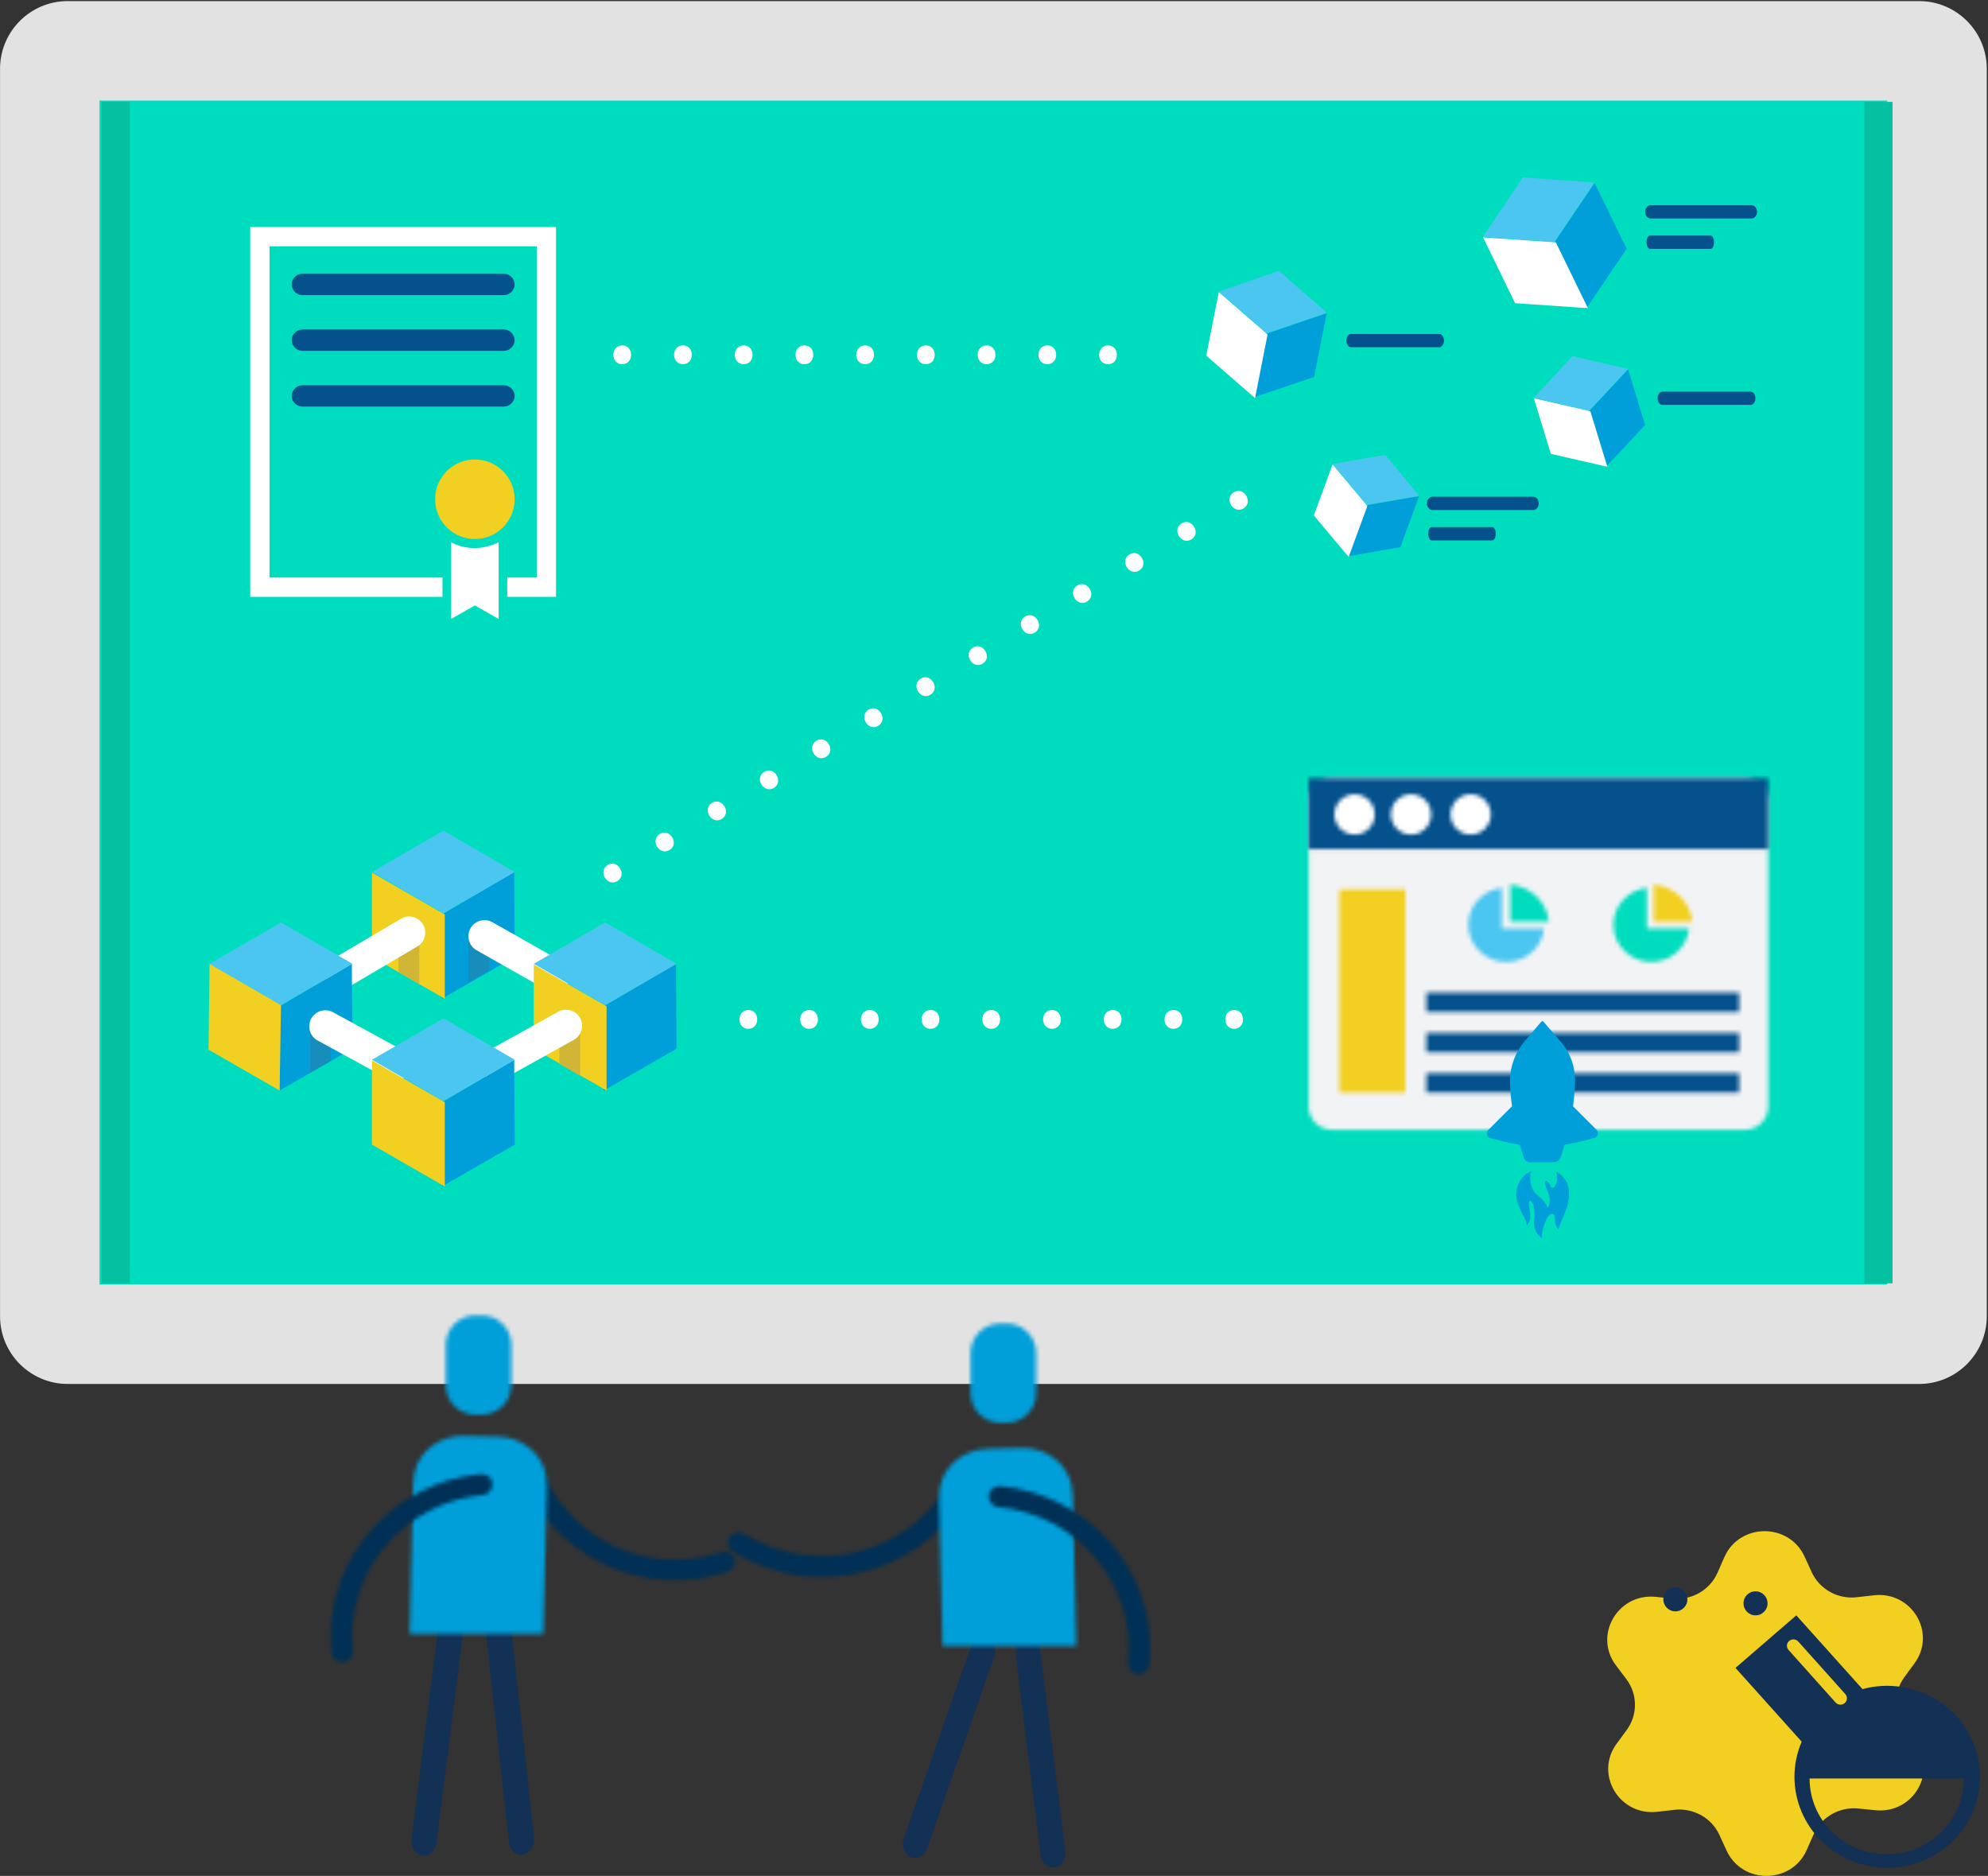 <?xml version="1.0" encoding="UTF-8"?>
<svg width="496px" height="468px" viewBox="0 0 496 468" version="1.1" xmlns="http://www.w3.org/2000/svg" xmlns:xlink="http://www.w3.org/1999/xlink">
    <rect x="0" y="0" width="496" height="468" fill="#333333" stroke="none"/>
    <!-- Generator: Sketch 50 (54983) - http://www.bohemiancoding.com/sketch -->
    <title>Group</title>
    <desc>Created with Sketch.</desc>
    <defs>
        <path d="M5.848,0.345 C2.656,0.345 0.068,2.927 0.068,6.112 L0.068,82.283 C0.068,85.468 2.656,88.051 5.848,88.051 L108.927,88.051 C112.119,88.051 114.707,85.468 114.707,82.283 L114.707,6.112 C114.707,2.927 112.119,0.345 108.927,0.345 L5.848,0.345 Z" id="path-1"></path>
        <polygon id="path-3" points="0.068 0.345 114.706 0.345 114.706 18.047 0.068 18.047"></polygon>
        <path d="M0.016,5.071 C0.016,7.849 2.267,10.1 5.044,10.1 C7.822,10.1 10.073,7.849 10.073,5.071 C10.073,2.293 7.822,0.043 5.044,0.043 C2.267,0.043 0.016,2.293 0.016,5.071 Z" id="path-5"></path>
        <path d="M0.399,5.071 C0.399,7.849 2.651,10.1 5.426,10.1 C8.204,10.1 10.455,7.849 10.455,5.071 C10.455,2.293 8.204,0.043 5.426,0.043 C2.651,0.043 0.399,2.293 0.399,5.071 Z" id="path-7"></path>
        <path d="M0.144,5.071 C0.144,7.849 2.395,10.1 5.173,10.1 C7.95,10.1 10.2,7.849 10.2,5.071 C10.2,2.293 7.95,0.043 5.173,0.043 C2.395,0.043 0.144,2.293 0.144,5.071 Z" id="path-9"></path>
        <path d="M0.611,9.475 L10.264,9.475 C9.765,4.539 5.698,0.627 0.611,0.222 L0.611,9.475 Z" id="path-11"></path>
        <path d="M0.244,9.527 C0.244,14.655 4.487,18.812 9.719,18.812 C14.637,18.812 18.678,15.143 19.15,10.448 L8.622,10.448 L8.622,9.527 L8.622,8.605 L8.622,0.306 C3.906,0.839 0.244,4.763 0.244,9.527 Z" id="path-13"></path>
        <path d="M0.368,9.475 L10.022,9.475 C9.523,4.539 5.455,0.627 0.368,0.222 L0.368,9.475 Z" id="path-15"></path>
        <path d="M0.404,9.527 C0.404,14.655 4.647,18.812 9.879,18.812 C14.795,18.812 18.836,15.143 19.31,10.448 L8.781,10.448 L8.781,9.527 L8.781,8.605 L8.781,0.306 C4.066,0.839 0.404,4.763 0.404,9.527 Z" id="path-17"></path>
        <polygon id="path-19" points="0.598 0.501 78.633 0.501 78.633 5.329 0.598 5.329"></polygon>
        <polygon id="path-21" points="0.598 0.466 78.633 0.466 78.633 5.293 0.598 5.293"></polygon>
        <polygon id="path-23" points="0.598 0.429 78.633 0.429 78.633 5.257 0.598 5.257"></polygon>
        <polygon id="path-25" points="0.502 0.707 16.994 0.707 16.994 51.4 0.502 51.4"></polygon>
        <polygon id="path-27" points="0.39 0.513 13.021 0.513 13.021 59 0.39 59"></polygon>
        <path d="M54.657,1.701 C49.493,9.71 41.45,15.263 32.019,17.338 C22.587,19.41 12.84,17.744 4.719,12.687 C3.604,12.006 2.194,12.207 1.338,13.11 C1.228,13.226 1.125,13.355 1.035,13.496 C0.246,14.717 0.618,16.336 1.864,17.11 C2.013,17.203 2.16,17.293 2.311,17.385 C11.592,22.993 22.54,24.793 33.193,22.448 C44.018,20.068 53.244,13.695 59.173,4.505 C59.962,3.285 59.589,1.666 58.344,0.891 C57.924,0.599 57.437,0.462 56.948,0.462 C56.061,0.462 55.167,0.912 54.657,1.701 Z" id="path-29"></path>
        <path d="M20.997,0.253 L12.391,0.448 C6.593,0.578 1.403,4.585 0.504,10.206 C0.352,11.151 0.283,12.12 0.307,13.111 L1.18,49.631 L34.531,49.631 L33.66,12.359 C33.637,11.371 33.524,10.404 33.327,9.466 C32.184,3.985 26.975,0.251 21.29,0.25 C21.192,0.25 21.094,0.252 20.997,0.253 Z" id="path-31"></path>
        <path d="M7.489,0.194 C3.44,0.194 0.159,3.509 0.159,7.598 L0.159,17.545 C0.159,21.634 3.44,24.948 7.489,24.948 L9.207,24.948 C13.255,24.948 16.537,21.634 16.537,17.545 L16.537,7.598 C16.537,3.509 13.255,0.194 9.207,0.194 L7.489,0.194 Z" id="path-33"></path>
        <path d="M0.671,3.118 C0.578,4.557 1.598,5.84 3.063,5.985 C12.667,6.914 21.327,11.469 27.45,18.803 C33.57,26.136 36.416,35.371 35.473,44.815 C35.359,46.266 36.399,47.538 37.864,47.681 C38.005,47.694 38.145,47.696 38.284,47.689 L38.355,47.682 C39.609,47.578 40.649,46.606 40.779,45.327 C40.842,44.678 40.892,44.028 40.926,43.377 C41.014,41.717 40.998,40.065 40.883,38.427 L40.864,38.165 C40.229,29.894 37.036,22.025 31.572,15.48 C27.859,11.031 23.332,7.474 18.262,4.952 C18.259,4.95 18.258,4.949 18.256,4.949 C13.733,2.7 8.78,1.273 3.584,0.77 C3.495,0.761 3.405,0.756 3.317,0.756 C1.965,0.756 0.807,1.766 0.671,3.118 Z" id="path-35"></path>
        <path d="M2.517,0.897 C1.15,1.358 0.417,2.824 0.885,4.17 C4.406,14.297 11.727,22.466 21.504,27.174 C31.125,31.81 41.991,32.544 52.154,29.259 C52.319,29.205 52.479,29.15 52.644,29.096 C54.012,28.635 54.745,27.169 54.276,25.822 C54.222,25.667 54.155,25.522 54.077,25.387 C53.469,24.329 52.171,23.822 50.949,24.221 C42.022,27.239 32.332,26.647 23.813,22.547 C15.296,18.444 8.912,11.323 5.848,2.499 C5.478,1.439 4.447,0.733 3.381,0.733 C3.092,0.733 2.8,0.786 2.517,0.897 Z" id="path-37"></path>
        <path d="M1.416,9.448 C1.22,10.386 1.107,11.352 1.083,12.341 L0.212,49.613 L33.563,49.613 L34.437,13.092 C34.461,12.102 34.391,11.133 34.24,10.188 C33.34,4.567 28.151,0.56 22.353,0.429 L13.747,0.235 C13.65,0.234 13.551,0.231 13.454,0.231 C7.769,0.232 2.56,3.967 1.416,9.448 Z" id="path-39"></path>
        <path d="M7.543,0.176 C3.496,0.176 0.213,3.491 0.213,7.579 L0.213,17.526 C0.213,21.615 3.496,24.93 7.543,24.93 L9.261,24.93 C13.311,24.93 16.591,21.615 16.591,17.526 L16.591,7.579 C16.591,3.491 13.311,0.176 9.261,0.176 L7.543,0.176 Z" id="path-41"></path>
        <path d="M37.949,0.751 C32.754,1.255 27.8,2.681 23.279,4.931 C23.277,4.932 23.275,4.932 23.272,4.934 C18.202,7.456 13.676,11.013 9.962,15.462 C4.498,22.007 1.306,29.875 0.67,38.147 L0.651,38.409 C0.536,40.047 0.52,41.699 0.608,43.358 C0.643,44.01 0.692,44.66 0.755,45.31 C0.885,46.589 1.925,47.559 3.18,47.664 L3.251,47.67 C3.39,47.677 3.53,47.676 3.671,47.662 C5.135,47.52 6.176,46.247 6.062,44.796 C5.119,35.353 7.964,26.117 14.084,18.784 C20.207,11.45 28.868,6.897 38.471,5.967 C39.936,5.822 40.957,4.538 40.864,3.101 C40.728,1.747 39.57,0.738 38.217,0.738 C38.128,0.738 38.039,0.742 37.949,0.751 Z" id="path-43"></path>
    </defs>
    <g id="final" stroke="none" stroke-width="1" fill="none" fill-rule="evenodd">
        <g id="Services" transform="translate(-769, -671)">
            <g id="Group" transform="translate(769, 670)">
                <g id="Group-11" transform="translate(401, 383)">
                    <path d="M62.247,16.481 L66.532,15.992 C75.979,14.914 82.229,25.379 76.668,32.962 L74.146,36.401 C71.357,40.202 71.395,45.341 74.239,49.103 L76.813,52.506 C82.486,60.008 76.39,70.561 66.929,69.618 L62.638,69.191 C57.894,68.718 53.384,71.32 51.492,75.622 L49.781,79.514 C46.007,88.094 33.661,88.182 29.761,79.657 L27.992,75.79 C26.037,71.516 21.489,68.978 16.753,69.519 L12.468,70.008 C3.021,71.086 -3.23,60.621 2.332,53.039 L4.855,49.6 C7.643,45.798 7.605,40.658 4.76,36.897 L2.187,33.494 C-3.486,25.993 2.609,15.439 12.071,16.382 L16.362,16.809 C21.106,17.282 25.616,14.68 27.508,10.378 L29.219,6.486 C32.992,-2.094 45.339,-2.182 49.239,6.343 L51.008,10.21 C52.963,14.485 57.51,17.022 62.247,16.481" id="Fill-10" fill="#F2D021"></path>
                    <path d="M69.734,80.593 C59.104,80.593 50.486,72.136 50.486,61.703 L88.983,61.703 C88.983,72.136 80.365,80.593 69.734,80.593 Z M45.233,29.631 C44.643,28.972 44.709,27.969 45.381,27.39 C46.053,26.811 47.075,26.876 47.665,27.534 L59.405,40.644 C59.995,41.303 59.929,42.306 59.258,42.886 C58.951,43.15 58.57,43.281 58.19,43.281 C57.741,43.281 57.294,43.098 56.974,42.741 L45.233,29.631 Z M78.797,40.345 C74.009,38.377 68.687,38.045 63.684,39.404 L49.354,23.434 L47.169,21 L32,34.109 L34.185,36.544 L48.515,52.513 C43.577,64.079 49.129,77.384 60.915,82.23 C72.701,87.076 86.258,81.629 91.197,70.062 C96.135,58.496 90.583,45.191 78.797,40.345 Z" id="Fill-12" fill="#133055"></path>
                    <path d="M20,17 C20,15.343 18.657,14 17,14 C15.343,14 14,15.343 14,17 C14,18.657 15.343,20 17,20 C18.657,20 20,18.657 20,17" id="Fill-14" fill="#133055"></path>
                    <path d="M40,18 C40,16.343 38.657,15 37,15 C35.343,15 34,16.343 34,18 C34,19.657 35.343,21 37,21 C38.657,21 40,19.657 40,18" id="Fill-16" fill="#133055"></path>
                </g>
                <g id="Page-1">
                    <g id="Group-49" transform="translate(0, 0.332)">
                        <path d="M478.096,333.526 L17.611,333.526 C14.756,333.526 12.42,331.19 12.42,328.335 L12.42,18.542 C12.42,15.687 14.756,13.351 17.611,13.351 L478.096,13.351 C480.951,13.351 483.286,15.687 483.286,18.542 L483.286,328.335 C483.286,331.19 480.951,333.526 478.096,333.526" id="Fill-1" fill="#00DDBE"></path>
                        <path d="M24.828,321.116 L470.878,321.116 L470.878,25.761 L24.828,25.761 L24.828,321.116 Z M478.819,345.937 L16.887,345.937 C7.582,345.937 0.012,338.365 0.012,329.059 L0.012,17.819 C0.012,8.512 7.582,0.94 16.887,0.94 L478.819,0.94 C488.125,0.94 495.695,8.512 495.695,17.819 L495.695,329.059 C495.695,338.365 488.125,345.937 478.819,345.937 Z" id="Fill-3" fill="#E2E2E2"></path>
                        <polyline id="Fill-5" fill="#FFFFFF" points="110.399 144.759 67.244 144.759 67.244 62.115 133.92 62.115 133.92 144.759 126.557 144.759 126.557 149.566 138.726 149.566 138.726 57.307 62.438 57.307 62.438 149.566 110.399 149.566"></polyline>
                        <path d="M125.738,74.286 L75.425,74.286 C73.994,74.286 72.767,73.059 72.767,71.627 C72.767,70.195 73.994,68.967 75.425,68.967 L125.738,68.967 C127.17,68.967 128.397,70.195 128.397,71.627 C128.397,73.059 127.17,74.286 125.738,74.286" id="Fill-6" fill="#04518C"></path>
                        <path d="M125.738,88.196 L75.425,88.196 C73.994,88.196 72.767,86.969 72.767,85.537 C72.767,84.105 73.994,82.878 75.425,82.878 L125.738,82.878 C127.17,82.878 128.397,84.105 128.397,85.537 C128.397,86.969 127.17,88.196 125.738,88.196" id="Fill-7" fill="#04518C"></path>
                        <path d="M125.738,102.107 L75.425,102.107 C73.994,102.107 72.767,100.879 72.767,99.448 C72.767,98.015 73.994,96.788 75.425,96.788 L125.738,96.788 C127.17,96.788 128.397,98.015 128.397,99.448 C128.397,100.879 127.17,102.107 125.738,102.107" id="Fill-8" fill="#04518C"></path>
                        <path d="M118.478,137.394 C116.33,137.394 114.285,136.883 112.546,135.962 L112.546,143.429 L112.546,144.043 L112.546,144.145 L112.546,144.554 L112.546,150.282 L112.546,150.896 L112.546,151.407 L112.546,155.089 L118.478,151.714 L124.41,155.089 L124.41,151.407 L124.41,150.896 L124.41,150.282 L124.41,144.554 L124.41,144.145 L124.41,144.043 L124.41,143.429 L124.41,135.962 C122.67,136.781 120.625,137.394 118.478,137.394" id="Fill-9" fill="#FFFFFF"></path>
                        <path d="M118.478,115.301 C123.957,115.301 128.398,119.743 128.398,125.223 C128.398,130.702 123.957,135.144 118.478,135.144 C112.999,135.144 108.558,130.702 108.558,125.223 C108.558,119.743 112.999,115.301 118.478,115.301" id="Fill-10" fill="#F2D021"></path>
                        <polygon id="Fill-11" fill="#009FDA" points="110.273 228.816 110.273 249.827 128.44 239.39 128.288 218.227"></polygon>
                        <polygon id="Fill-12" fill="#F2D021" points="92.806 239.389 110.971 249.827 110.971 228.815 92.806 218.378"></polygon>
                        <polygon id="Fill-13" fill="#4BC6F0" points="92.806 218.213 110.623 228.511 128.44 218.213 110.623 207.895"></polygon>
                        <polygon id="Fill-14" fill="#D1B534" points="99.418 238.376 99.418 243.189 104.614 246.174 104.614 235.27"></polygon>
                        <polygon id="Fill-15" fill="#178DBC" points="122.064 237.895 122.064 242.708 116.868 245.693 116.868 234.789"></polygon>
                        <path d="M140.124,240.533 C142.053,241.626 142.73,244.076 141.637,246.005 C140.544,247.934 138.095,248.612 136.166,247.518 L118.904,237.733 C116.975,236.639 116.297,234.189 117.39,232.26 C118.484,230.332 120.933,229.655 122.862,230.748 L140.124,240.533 Z" id="Fill-16" fill="#FFFFFF"></path>
                        <polygon id="Fill-17" fill="#009FDA" points="150.639 251.721 150.639 272.732 168.805 262.295 168.654 241.132"></polygon>
                        <polygon id="Fill-18" fill="#4BC6F0" points="133.171 241.118 150.989 251.417 168.807 241.118 150.989 230.8"></polygon>
                        <polygon id="Fill-19" fill="#F2D021" points="133.171 262.295 151.338 272.732 151.338 251.721 133.171 241.283"></polygon>
                        <path d="M100.048,229.879 C101.958,228.752 104.418,229.388 105.544,231.298 C106.671,233.209 106.035,235.669 104.125,236.796 L87.032,246.873 C85.122,248 82.662,247.364 81.535,245.454 C80.41,243.544 81.046,241.083 82.955,239.957 L100.048,229.879 Z" id="Fill-20" fill="#FFFFFF"></path>
                        <polygon id="Fill-21" fill="#009FDA" points="69.763 251.721 69.763 272.732 87.929 262.295 87.778 241.132"></polygon>
                        <polygon id="Fill-22" fill="#F2D021" points="52.033 262.546 69.763 272.732 70.112 251.417 52.295 241.118"></polygon>
                        <polygon id="Fill-23" fill="#4BC6F0" points="52.295 241.118 70.112 251.417 87.93 241.118 70.112 230.8"></polygon>
                        <polygon id="Fill-24" fill="#178DBC" points="82.531 260.518 82.531 265.332 77.335 268.316 77.335 257.412"></polygon>
                        <path d="M100.508,262.707 C102.454,263.769 103.171,266.208 102.11,268.154 C101.048,270.1 98.609,270.817 96.663,269.755 L79.245,260.252 C77.299,259.19 76.582,256.751 77.643,254.805 C78.705,252.858 81.144,252.141 83.089,253.203 L100.508,262.707 Z" id="Fill-25" fill="#FFFFFF"></path>
                        <polygon id="Fill-26" fill="#D1B534" points="139.562 261.252 139.562 266.065 144.757 269.05 144.757 258.146"></polygon>
                        <path d="M139.264,253.08 C141.201,252.002 143.645,252.7 144.722,254.638 C145.8,256.576 145.103,259.02 143.164,260.097 L125.822,269.74 C123.885,270.817 121.44,270.12 120.363,268.182 C119.286,266.244 119.984,263.8 121.921,262.723 L139.264,253.08 Z" id="Fill-27" fill="#FFFFFF"></path>
                        <polygon id="Fill-28" fill="#009FDA" points="110.273 275.657 110.273 296.669 128.44 286.231 128.288 265.068"></polygon>
                        <polygon id="Fill-29" fill="#F2D021" points="92.806 286.231 110.972 296.669 110.972 275.657 92.806 265.22"></polygon>
                        <polygon id="Fill-30" fill="#4BC6F0" points="92.806 265.055 110.623 275.353 128.44 265.055 110.623 254.737"></polygon>
                        <path d="M153.03,89.186 C153.03,87.808 153.961,86.841 155.263,86.841 C156.566,86.841 157.46,87.808 157.46,89.186 C157.46,90.526 156.603,91.531 155.227,91.531 C153.923,91.531 153.03,90.526 153.03,89.186" id="Fill-31" fill="#FFFFFF"></path>
                        <path d="M168.18,89.186 C168.18,87.808 169.11,86.841 170.414,86.841 C171.715,86.841 172.61,87.808 172.61,89.186 C172.61,90.526 171.753,91.531 170.376,91.531 C169.073,91.531 168.18,90.526 168.18,89.186" id="Fill-32" fill="#FFFFFF"></path>
                        <path d="M183.329,89.186 C183.329,87.808 184.26,86.841 185.563,86.841 C186.865,86.841 187.76,87.808 187.76,89.186 C187.76,90.526 186.903,91.531 185.526,91.531 C184.222,91.531 183.329,90.526 183.329,89.186" id="Fill-33" fill="#FFFFFF"></path>
                        <path d="M198.48,89.186 C198.48,87.808 199.41,86.841 200.713,86.841 C202.015,86.841 202.91,87.808 202.91,89.186 C202.91,90.526 202.054,91.531 200.676,91.531 C199.373,91.531 198.48,90.526 198.48,89.186" id="Fill-34" fill="#FFFFFF"></path>
                        <path d="M213.629,89.186 C213.629,87.808 214.56,86.841 215.863,86.841 C217.165,86.841 218.059,87.808 218.059,89.186 C218.059,90.526 217.203,91.531 215.826,91.531 C214.522,91.531 213.629,90.526 213.629,89.186" id="Fill-35" fill="#FFFFFF"></path>
                        <path d="M228.779,89.186 C228.779,87.808 229.71,86.841 231.013,86.841 C232.315,86.841 233.209,87.808 233.209,89.186 C233.209,90.526 232.353,91.531 230.976,91.531 C229.672,91.531 228.779,90.526 228.779,89.186" id="Fill-36" fill="#FFFFFF"></path>
                        <path d="M243.929,89.186 C243.929,87.808 244.86,86.841 246.162,86.841 C247.465,86.841 248.359,87.808 248.359,89.186 C248.359,90.526 247.502,91.531 246.125,91.531 C244.821,91.531 243.929,90.526 243.929,89.186" id="Fill-37" fill="#FFFFFF"></path>
                        <path d="M259.079,89.186 C259.079,87.808 260.009,86.841 261.312,86.841 C262.614,86.841 263.508,87.808 263.508,89.186 C263.508,90.526 262.652,91.531 261.275,91.531 C259.972,91.531 259.079,90.526 259.079,89.186" id="Fill-38" fill="#FFFFFF"></path>
                        <path d="M274.229,89.186 C274.229,87.808 275.159,86.841 276.462,86.841 C277.765,86.841 278.658,87.808 278.658,89.186 C278.658,90.526 277.802,91.531 276.425,91.531 C275.122,91.531 274.229,90.526 274.229,89.186" id="Fill-39" fill="#FFFFFF"></path>
                        <path d="M184.497,254.989 C184.497,253.612 185.428,252.643 186.73,252.643 C188.033,252.643 188.927,253.612 188.927,254.989 C188.927,256.33 188.07,257.335 186.694,257.335 C185.39,257.335 184.497,256.33 184.497,254.989" id="Fill-40" fill="#FFFFFF"></path>
                        <path d="M199.647,254.989 C199.647,253.612 200.577,252.643 201.88,252.643 C203.182,252.643 204.076,253.612 204.076,254.989 C204.076,256.33 203.22,257.335 201.843,257.335 C200.54,257.335 199.647,256.33 199.647,254.989" id="Fill-41" fill="#FFFFFF"></path>
                        <path d="M214.796,254.989 C214.796,253.612 215.727,252.643 217.03,252.643 C218.332,252.643 219.227,253.612 219.227,254.989 C219.227,256.33 218.369,257.335 216.993,257.335 C215.689,257.335 214.796,256.33 214.796,254.989" id="Fill-42" fill="#FFFFFF"></path>
                        <path d="M229.947,254.989 C229.947,253.612 230.877,252.643 232.18,252.643 C233.482,252.643 234.377,253.612 234.377,254.989 C234.377,256.33 233.52,257.335 232.143,257.335 C230.84,257.335 229.947,256.33 229.947,254.989" id="Fill-43" fill="#FFFFFF"></path>
                        <path d="M245.096,254.989 C245.096,253.612 246.027,252.643 247.33,252.643 C248.632,252.643 249.526,253.612 249.526,254.989 C249.526,256.33 248.67,257.335 247.293,257.335 C245.989,257.335 245.096,256.33 245.096,254.989" id="Fill-44" fill="#FFFFFF"></path>
                        <path d="M260.246,254.989 C260.246,253.612 261.176,252.643 262.48,252.643 C263.781,252.643 264.676,253.612 264.676,254.989 C264.676,256.33 263.82,257.335 262.442,257.335 C261.139,257.335 260.246,256.33 260.246,254.989" id="Fill-45" fill="#FFFFFF"></path>
                        <path d="M275.396,254.989 C275.396,253.612 276.327,252.643 277.629,252.643 C278.932,252.643 279.826,253.612 279.826,254.989 C279.826,256.33 278.969,257.335 277.592,257.335 C276.288,257.335 275.396,256.33 275.396,254.989" id="Fill-46" fill="#FFFFFF"></path>
                        <path d="M290.546,254.989 C290.546,253.612 291.476,252.643 292.779,252.643 C294.081,252.643 294.975,253.612 294.975,254.989 C294.975,256.33 294.119,257.335 292.742,257.335 C291.438,257.335 290.546,256.33 290.546,254.989" id="Fill-47" fill="#FFFFFF"></path>
                        <path d="M305.696,254.989 C305.696,253.612 306.626,252.643 307.929,252.643 C309.232,252.643 310.125,253.612 310.125,254.989 C310.125,256.33 309.269,257.335 307.892,257.335 C306.588,257.335 305.696,256.33 305.696,254.989" id="Fill-48" fill="#FFFFFF"></path>
                    </g>
                    <g id="Group-52" transform="translate(326.44, 194.791)">
                        <mask id="mask-2" fill="white">
                            <use xlink:href="#path-1"></use>
                        </mask>
                        <g id="Clip-51"></g>
                        <polygon id="Fill-50" fill="#F2F3F5" mask="url(#mask-2)" points="-1.943 90.062 116.718 90.062 116.718 -1.666 -1.943 -1.666"></polygon>
                    </g>
                    <g id="Group-55" transform="translate(326.44, 194.791)">
                        <mask id="mask-4" fill="white">
                            <use xlink:href="#path-3"></use>
                        </mask>
                        <g id="Clip-54"></g>
                        <polygon id="Fill-53" fill="#04518C" mask="url(#mask-4)" points="-1.943 20.058 116.718 20.058 116.718 -1.667 -1.943 -1.667"></polygon>
                    </g>
                    <g id="Group-58" transform="translate(332.928, 199.117)">
                        <mask id="mask-6" fill="white">
                            <use xlink:href="#path-5"></use>
                        </mask>
                        <g id="Clip-57"></g>
                        <polygon id="Fill-56" fill="#FFFFFF" mask="url(#mask-6)" points="-1.995 12.112 12.083 12.112 12.083 -1.969 -1.995 -1.969"></polygon>
                    </g>
                    <g id="Group-61" transform="translate(346.624, 199.117)">
                        <mask id="mask-8" fill="white">
                            <use xlink:href="#path-7"></use>
                        </mask>
                        <g id="Clip-60"></g>
                        <polygon id="Fill-59" fill="#FFFFFF" mask="url(#mask-8)" points="-1.612 12.112 12.466 12.112 12.466 -1.969 -1.612 -1.969"></polygon>
                    </g>
                    <g id="Group-64" transform="translate(361.761, 199.117)">
                        <mask id="mask-10" fill="white">
                            <use xlink:href="#path-9"></use>
                        </mask>
                        <g id="Clip-63"></g>
                        <polygon id="Fill-62" fill="#FFFFFF" mask="url(#mask-10)" points="-1.867 12.112 12.211 12.112 12.211 -1.969 -1.867 -1.969"></polygon>
                    </g>
                    <g id="Group-67" transform="translate(376.178, 221.468)">
                        <mask id="mask-12" fill="white">
                            <use xlink:href="#path-11"></use>
                        </mask>
                        <g id="Clip-66"></g>
                        <polygon id="Fill-65" fill="#00DDBE" mask="url(#mask-12)" points="-1.401 11.487 12.276 11.487 12.276 -1.79 -1.401 -1.79"></polygon>
                    </g>
                    <g id="Group-70" transform="translate(366.087, 222.189)">
                        <mask id="mask-14" fill="white">
                            <use xlink:href="#path-13"></use>
                        </mask>
                        <g id="Clip-69"></g>
                        <polygon id="Fill-68" fill="#4BC6F0" mask="url(#mask-14)" points="-1.767 20.823 21.161 20.823 21.161 -1.707 -1.767 -1.707"></polygon>
                    </g>
                    <g id="Group-73" transform="translate(412.22, 221.468)">
                        <mask id="mask-16" fill="white">
                            <use xlink:href="#path-15"></use>
                        </mask>
                        <g id="Clip-72"></g>
                        <polygon id="Fill-71" fill="#F2D021" mask="url(#mask-16)" points="-1.644 11.487 12.033 11.487 12.033 -1.79 -1.644 -1.79"></polygon>
                    </g>
                    <g id="Group-76" transform="translate(402.128, 222.189)">
                        <mask id="mask-18" fill="white">
                            <use xlink:href="#path-17"></use>
                        </mask>
                        <g id="Clip-75"></g>
                        <polygon id="Fill-74" fill="#00DDBE" mask="url(#mask-18)" points="-1.607 20.823 21.321 20.823 21.321 -1.707 -1.607 -1.707"></polygon>
                    </g>
                    <g id="Group-79" transform="translate(355.274, 248.144)">
                        <mask id="mask-20" fill="white">
                            <use xlink:href="#path-19"></use>
                        </mask>
                        <g id="Clip-78"></g>
                        <polygon id="Fill-77" fill="#04518C" mask="url(#mask-20)" points="-1.413 7.34 80.644 7.34 80.644 -1.51 -1.413 -1.51"></polygon>
                    </g>
                    <g id="Group-82" transform="translate(355.274, 258.237)">
                        <mask id="mask-22" fill="white">
                            <use xlink:href="#path-21"></use>
                        </mask>
                        <g id="Clip-81"></g>
                        <polygon id="Fill-80" fill="#04518C" mask="url(#mask-22)" points="-1.413 7.304 80.644 7.304 80.644 -1.546 -1.413 -1.546"></polygon>
                    </g>
                    <g id="Group-85" transform="translate(355.274, 268.331)">
                        <mask id="mask-24" fill="white">
                            <use xlink:href="#path-23"></use>
                        </mask>
                        <g id="Clip-84"></g>
                        <polygon id="Fill-83" fill="#04518C" mask="url(#mask-24)" points="-1.413 7.269 80.644 7.269 80.644 -1.582 -1.413 -1.582"></polygon>
                    </g>
                    <g id="Group-88" transform="translate(333.649, 222.189)">
                        <mask id="mask-26" fill="white">
                            <use xlink:href="#path-25"></use>
                        </mask>
                        <g id="Clip-87"></g>
                        <polygon id="Fill-86" fill="#F2D021" mask="url(#mask-26)" points="-1.509 53.411 19.005 53.411 19.005 -1.304 -1.509 -1.304"></polygon>
                    </g>
                    <g id="Group-127" transform="translate(25, 26.332)">
                        <path d="M373.343,256.541 L367.466,250.663 C367.782,248.262 367.972,245.986 367.972,244.216 L367.972,244.154 C367.972,240.551 366.644,237.075 364.243,234.357 L360.136,229.617 C360.136,229.553 360.072,229.553 360.01,229.49 C359.946,229.427 359.883,229.427 359.819,229.427 C359.757,229.427 359.693,229.427 359.631,229.49 C359.567,229.49 359.567,229.553 359.504,229.617 L355.459,234.357 C353.121,237.075 351.794,240.551 351.732,244.154 L351.732,244.216 C351.732,245.986 351.92,248.262 352.237,250.663 L346.36,256.541 C345.539,257.363 346.108,258.69 347.244,258.69 C349.519,259.386 351.857,259.891 354.196,260.27 C354.512,261.345 354.828,262.42 355.143,263.431 C355.397,264.189 356.091,264.632 356.85,264.632 L362.664,264.632 C363.421,264.632 364.117,264.126 364.37,263.431 C364.749,262.42 365.065,261.408 365.317,260.27 C367.656,259.891 369.931,259.386 372.269,258.69 C373.533,258.69 374.101,257.3 373.343,256.541" id="Fill-89" fill="#009FDA"></path>
                        <path d="M366.329,274.112 C366.266,274.239 366.266,274.428 366.266,274.554 C365.823,276.957 364.432,279.169 363.801,281.507 C363.232,280.749 362.917,279.801 362.917,278.853 C362.917,278.474 362.98,277.967 362.663,277.715 C361.147,276.261 359.314,282.392 359.757,283.53 C359.757,283.593 359.757,283.593 359.82,283.593 C358.114,282.708 357.482,280.622 357.798,278.789 C357.924,277.905 357.861,277.019 357.734,276.071 L357.734,276.009 C357.734,275.945 357.734,275.819 357.671,275.756 C357.671,275.692 357.608,275.692 357.608,275.629 L357.671,275.629 C357.608,275.44 357.608,275.25 357.545,275.123 L357.482,275.06 C357.419,274.934 357.355,274.871 357.293,274.744 L357.229,274.681 C357.229,274.618 357.166,274.618 357.166,274.618 C357.102,274.492 357.04,274.428 356.976,274.365 L356.913,274.302 C356.155,274.049 356.533,275.692 356.597,276.071 C356.66,276.577 356.724,277.083 356.786,277.652 C356.786,277.905 356.85,278.221 356.786,278.474 C356.724,279.358 355.902,280.559 355.902,280.306 C355.839,278.979 354.891,277.778 354.385,276.64 C353.754,275.314 353.185,273.67 353.311,272.153 C353.437,270.51 354.385,268.55 355.712,267.602 C356.155,267.286 356.597,267.033 357.102,266.844 C357.166,266.844 357.166,266.781 357.166,266.781 L357.229,266.781 C356.724,267.223 356.786,268.298 356.786,268.867 C356.85,270.004 357.166,271.141 357.861,272.089 C358.303,272.658 358.998,273.164 359.567,273.67 C359.757,273.797 359.883,273.986 360.009,274.112 L360.072,274.175 C360.515,274.681 360.894,275.25 361.084,276.009 C361.147,276.261 361.779,274.807 361.653,273.797 C361.526,272.911 361.21,272.089 360.894,271.268 C360.768,270.952 360.009,269.182 360.831,269.309 C360.957,269.372 361.147,269.435 361.21,269.562 C361.526,269.877 361.716,270.193 361.842,270.636 C361.968,271.015 362.474,271.079 362.727,270.825 C362.79,270.763 362.853,270.699 362.853,270.636 C363.169,270.257 363.296,269.815 363.422,269.372 C363.549,268.803 363.549,268.298 363.422,267.729 C363.358,267.476 363.296,267.223 363.169,266.97 C363.296,267.033 363.485,267.097 363.611,267.16 C363.738,267.223 363.801,267.286 363.927,267.35 C366.329,269.056 366.771,271.647 366.329,274.112" id="Fill-91" fill="#009FDA"></path>
                        <polygon id="Fill-93" fill="#06C1A1" points="0.365 294.831 7.397 294.831 7.397 0.082 0.365 0.082"></polygon>
                        <polygon id="Fill-95" fill="#06C1A1" points="440.158 294.831 447.189 294.831 447.189 0.082 440.158 0.082"></polygon>
                        <polygon id="Fill-96" fill="#009FDA" points="315.736 100.739 311.063 113.468 324.39 111.187 329.063 98.458"></polygon>
                        <polygon id="Fill-97" fill="#FFFFFF" points="302.801 103.258 311.486 113.623 316.159 100.895 307.474 90.528"></polygon>
                        <polygon id="Fill-98" fill="#4BC6F0" points="307.511 90.429 316.015 100.633 329.1 98.358 320.601 88.142"></polygon>
                        <polygon id="Fill-99" fill="#009FDA" points="290.73 58.006 287.608 73.885 302.888 68.698 306.009 52.818"></polygon>
                        <polygon id="Fill-100" fill="#FFFFFF" points="275.957 63.401 288.136 73.989 291.258 58.111 279.079 47.522"></polygon>
                        <polygon id="Fill-101" fill="#4BC6F0" points="279.103 47.397 291.039 57.829 306.034 52.694 294.102 42.248"></polygon>
                        <polygon id="Fill-102" fill="#009FDA" points="371.327 77.393 375.565 91.262 385.451 80.708 381.213 66.839"></polygon>
                        <polygon id="Fill-103" fill="#FFFFFF" points="361.929 87.897 376.026 91.121 371.788 77.252 357.692 74.028"></polygon>
                        <polygon id="Fill-104" fill="#4BC6F0" points="357.658 73.919 371.496 77.122 381.18 66.729 367.339 63.514"></polygon>
                        <polygon id="Fill-105" fill="#009FDA" points="362.639 35.4 370.636 51.817 380.856 36.745 372.86 20.329"></polygon>
                        <polygon id="Fill-106" fill="#FFFFFF" points="353.015 50.312 371.181 51.55 363.184 35.134 345.018 33.896"></polygon>
                        <polygon id="Fill-107" fill="#4BC6F0" points="344.955 33.768 362.796 35.03 372.797 20.2 354.949 18.923"></polygon>
                        <path d="M334.103,61.293 L312.076,61.293 C311.449,61.293 310.912,60.528 310.912,59.637 C310.912,58.744 311.449,57.98 312.076,57.98 L334.103,57.98 C334.73,57.98 335.267,58.744 335.267,59.637 C335.267,60.528 334.73,61.293 334.103,61.293" id="Fill-108" fill="#04518C"></path>
                        <path d="M411.809,75.684 L389.72,75.684 C389.091,75.684 388.552,74.92 388.552,74.028 C388.552,73.136 389.091,72.371 389.72,72.371 L411.809,72.371 C412.438,72.371 412.976,73.136 412.976,74.028 C412.976,74.92 412.438,75.684 411.809,75.684" id="Fill-109" fill="#04518C"></path>
                        <path d="M357.578,101.903 L332.333,101.903 C331.614,101.903 330.999,101.138 330.999,100.247 C330.999,99.355 331.614,98.59 332.333,98.59 L357.578,98.59 C358.297,98.59 358.913,99.355 358.913,100.247 C358.913,101.138 358.297,101.903 357.578,101.903" id="Fill-110" fill="#04518C"></path>
                        <path d="M125.907,193.608 C125.202,192.424 125.507,191.116 126.627,190.45 C127.746,189.784 129.01,190.159 129.713,191.343 C130.398,192.495 130.177,193.796 128.993,194.501 C127.874,195.167 126.592,194.76 125.907,193.608" id="Fill-111" fill="#FFFFFF"></path>
                        <path d="M138.926,185.86 C138.221,184.676 138.526,183.369 139.646,182.703 C140.766,182.036 142.029,182.411 142.732,183.594 C143.418,184.747 143.196,186.048 142.012,186.752 C140.893,187.419 139.611,187.012 138.926,185.86" id="Fill-112" fill="#FFFFFF"></path>
                        <path d="M151.945,178.112 C151.241,176.928 151.546,175.62 152.666,174.955 C153.784,174.288 155.048,174.663 155.752,175.846 C156.436,176.999 156.215,178.3 155.032,179.004 C153.912,179.671 152.631,179.264 151.945,178.112" id="Fill-113" fill="#FFFFFF"></path>
                        <path d="M164.965,170.363 C164.261,169.18 164.566,167.872 165.685,167.205 C166.805,166.539 168.068,166.914 168.772,168.098 C169.457,169.25 169.235,170.552 168.052,171.256 C166.932,171.922 165.651,171.515 164.965,170.363" id="Fill-114" fill="#FFFFFF"></path>
                        <path d="M177.984,162.615 C177.28,161.431 177.584,160.124 178.705,159.457 C179.824,158.791 181.087,159.166 181.791,160.349 C182.475,161.502 182.255,162.803 181.071,163.507 C179.951,164.174 178.67,163.767 177.984,162.615" id="Fill-115" fill="#FFFFFF"></path>
                        <path d="M191.004,154.867 C190.299,153.683 190.604,152.375 191.724,151.71 C192.844,151.043 194.106,151.418 194.81,152.601 C195.495,153.754 195.274,155.055 194.091,155.759 C192.97,156.426 191.689,156.019 191.004,154.867" id="Fill-116" fill="#FFFFFF"></path>
                        <path d="M204.023,147.119 C203.318,145.935 203.623,144.627 204.743,143.961 C205.863,143.295 207.126,143.669 207.829,144.853 C208.515,146.005 208.294,147.307 207.11,148.011 C205.99,148.678 204.708,148.271 204.023,147.119" id="Fill-117" fill="#FFFFFF"></path>
                        <path d="M217.043,139.371 C216.338,138.187 216.643,136.879 217.762,136.213 C218.882,135.546 220.145,135.921 220.849,137.105 C221.534,138.257 221.313,139.559 220.129,140.263 C219.009,140.929 217.728,140.523 217.043,139.371" id="Fill-118" fill="#FFFFFF"></path>
                        <path d="M230.062,131.622 C229.357,130.438 229.662,129.131 230.782,128.465 C231.902,127.798 233.165,128.173 233.869,129.356 C234.554,130.509 234.333,131.811 233.149,132.514 C232.029,133.181 230.748,132.774 230.062,131.622" id="Fill-119" fill="#FFFFFF"></path>
                        <path d="M243.082,123.874 C242.377,122.69 242.682,121.382 243.801,120.716 C244.921,120.05 246.184,120.425 246.888,121.608 C247.573,122.761 247.352,124.062 246.168,124.766 C245.048,125.433 243.767,125.026 243.082,123.874" id="Fill-120" fill="#FFFFFF"></path>
                        <path d="M256.101,116.126 C255.397,114.942 255.701,113.634 256.821,112.968 C257.941,112.302 259.203,112.677 259.906,113.86 C260.593,115.012 260.371,116.314 259.187,117.018 C258.068,117.684 256.786,117.278 256.101,116.126" id="Fill-121" fill="#FFFFFF"></path>
                        <path d="M269.12,108.377 C268.416,107.194 268.721,105.886 269.84,105.22 C270.96,104.553 272.222,104.928 272.927,106.112 C273.612,107.264 273.39,108.566 272.207,109.27 C271.087,109.937 269.805,109.529 269.12,108.377" id="Fill-122" fill="#FFFFFF"></path>
                        <path d="M282.139,100.629 C281.435,99.445 281.74,98.138 282.86,97.472 C283.979,96.805 285.242,97.18 285.945,98.364 C286.631,99.516 286.41,100.817 285.226,101.522 C284.107,102.189 282.824,101.781 282.139,100.629" id="Fill-123" fill="#FFFFFF"></path>
                        <path d="M347.377,109.481 L332.158,109.481 C331.724,109.481 331.353,108.716 331.353,107.825 C331.353,106.933 331.724,106.168 332.158,106.168 L347.377,106.168 C347.81,106.168 348.181,106.933 348.181,107.825 C348.181,108.716 347.81,109.481 347.377,109.481" id="Fill-124" fill="#04518C"></path>
                        <path d="M412.03,29.175 L386.785,29.175 C386.066,29.175 385.451,28.41 385.451,27.518 C385.451,26.627 386.066,25.862 386.785,25.862 L412.03,25.862 C412.748,25.862 413.365,26.627 413.365,27.518 C413.365,28.41 412.748,29.175 412.03,29.175" id="Fill-125" fill="#04518C"></path>
                        <path d="M401.829,36.752 L386.61,36.752 C386.177,36.752 385.805,35.988 385.805,35.096 C385.805,34.205 386.177,33.44 386.61,33.44 L401.829,33.44 C402.262,33.44 402.633,34.205 402.633,35.096 C402.633,35.988 402.262,36.752 401.829,36.752" id="Fill-126" fill="#04518C"></path>
                    </g>
                </g>
                <g id="Page-1" transform="translate(82, 329)">
                    <g id="Group-6" transform="translate(143, 79)">
                        <path d="M6.322,54.143 C5.65,56.064 3.809,57.031 2.211,56.305 C0.61,55.577 -0.139,53.433 0.534,51.511 L17.276,3.654 C17.948,1.732 19.789,0.765 21.388,1.492 C22.987,2.218 23.738,4.365 23.065,6.286 L6.322,54.143 Z" id="Fill-1" fill="#133055"></path>
                        <g id="Group-5" transform="translate(27.815, 0)">
                            <mask id="mask-28" fill="white">
                                <use xlink:href="#path-27"></use>
                            </mask>
                            <g id="Clip-4"></g>
                            <path d="M12.986,54.756 C13.243,56.805 12.069,58.689 10.365,58.966 C8.66,59.243 7.073,57.808 6.817,55.761 L0.425,4.756 C0.169,2.71 1.342,0.825 3.047,0.547 C4.75,0.27 6.338,1.704 6.596,3.752 L12.986,54.756 Z" id="Fill-3" fill="#133055" mask="url(#mask-28)"></path>
                        </g>
                    </g>
                    <g id="Group-9" transform="translate(99, 42)">
                        <mask id="mask-30" fill="white">
                            <use xlink:href="#path-29"></use>
                        </mask>
                        <g id="Clip-8"></g>
                        <polygon id="Fill-7" fill="#003055" mask="url(#mask-30)" points="69.509 3.113 27.027 47.972 -8.81 15.335 33.671 -29.524"></polygon>
                    </g>
                    <g id="Group-12" transform="translate(152, 33)">
                        <mask id="mask-32" fill="white">
                            <use xlink:href="#path-31"></use>
                        </mask>
                        <g id="Clip-11"></g>
                        <polygon id="Fill-10" fill="#009FDA" mask="url(#mask-32)" points="-5.636 55.462 40.47 55.462 40.47 -5.58 -5.636 -5.58"></polygon>
                    </g>
                    <g id="Group-15" transform="translate(160, 2)">
                        <mask id="mask-34" fill="white">
                            <use xlink:href="#path-33"></use>
                        </mask>
                        <g id="Clip-14"></g>
                        <polygon id="Fill-13" fill="#009FDA" mask="url(#mask-34)" points="-5.609 30.779 22.304 30.779 22.304 -5.639 -5.609 -5.639"></polygon>
                    </g>
                    <g id="Group-18" transform="translate(164, 42)">
                        <mask id="mask-36" fill="white">
                            <use xlink:href="#path-35"></use>
                        </mask>
                        <g id="Clip-17"></g>
                        <polygon id="Fill-16" fill="#003055" mask="url(#mask-36)" points="-1.339 56.295 -5.81 -4.398 43.372 -7.889 47.842 52.802"></polygon>
                    </g>
                    <g id="Group-23" transform="translate(20, 76)" fill="#133055">
                        <path d="M24.968,55.589 C25.19,57.616 26.779,58.988 28.518,58.655 C30.256,58.323 31.483,56.41 31.26,54.383 L25.72,3.888 C25.498,1.861 23.91,0.488 22.171,0.822 C20.433,1.155 19.205,3.067 19.427,5.094 L24.968,55.589 Z" id="Fill-19"></path>
                        <path d="M0.679,54.738 C0.42,56.787 1.606,58.671 3.327,58.948 C5.049,59.226 6.652,57.791 6.911,55.742 L13.367,4.738 C13.627,2.692 12.442,0.807 10.719,0.529 C8.999,0.252 7.394,1.686 7.135,3.734 L0.679,54.738 Z" id="Fill-21"></path>
                    </g>
                    <g id="Group-26" transform="translate(47, 35)">
                        <mask id="mask-38" fill="white">
                            <use xlink:href="#path-37"></use>
                        </mask>
                        <g id="Clip-25"></g>
                        <polygon id="Fill-24" fill="#003055" mask="url(#mask-38)" points="-8.654 0.518 21.449 52.989 63.243 29.793 33.14 -22.678"></polygon>
                    </g>
                    <g id="Group-29" transform="translate(20, 30)">
                        <mask id="mask-40" fill="white">
                            <use xlink:href="#path-39"></use>
                        </mask>
                        <g id="Clip-28"></g>
                        <polygon id="Fill-27" fill="#009FDA" mask="url(#mask-40)" points="-5.726 55.445 40.38 55.445 40.38 -5.598 -5.726 -5.598"></polygon>
                    </g>
                    <g id="Group-32" transform="translate(29, 0)">
                        <mask id="mask-42" fill="white">
                            <use xlink:href="#path-41"></use>
                        </mask>
                        <g id="Clip-31"></g>
                        <polygon id="Fill-30" fill="#009FDA" mask="url(#mask-42)" points="-5.553 30.761 22.36 30.761 22.36 -5.656 -5.553 -5.656"></polygon>
                    </g>
                    <g id="Group-35" transform="translate(0, 39)">
                        <mask id="mask-44" fill="white">
                            <use xlink:href="#path-43"></use>
                        </mask>
                        <g id="Clip-34"></g>
                        <polygon id="Fill-33" fill="#003055" mask="url(#mask-44)" points="42.873 56.277 47.344 -4.416 -1.838 -7.907 -6.308 52.784"></polygon>
                    </g>
                </g>
            </g>
        </g>
    </g>
</svg>